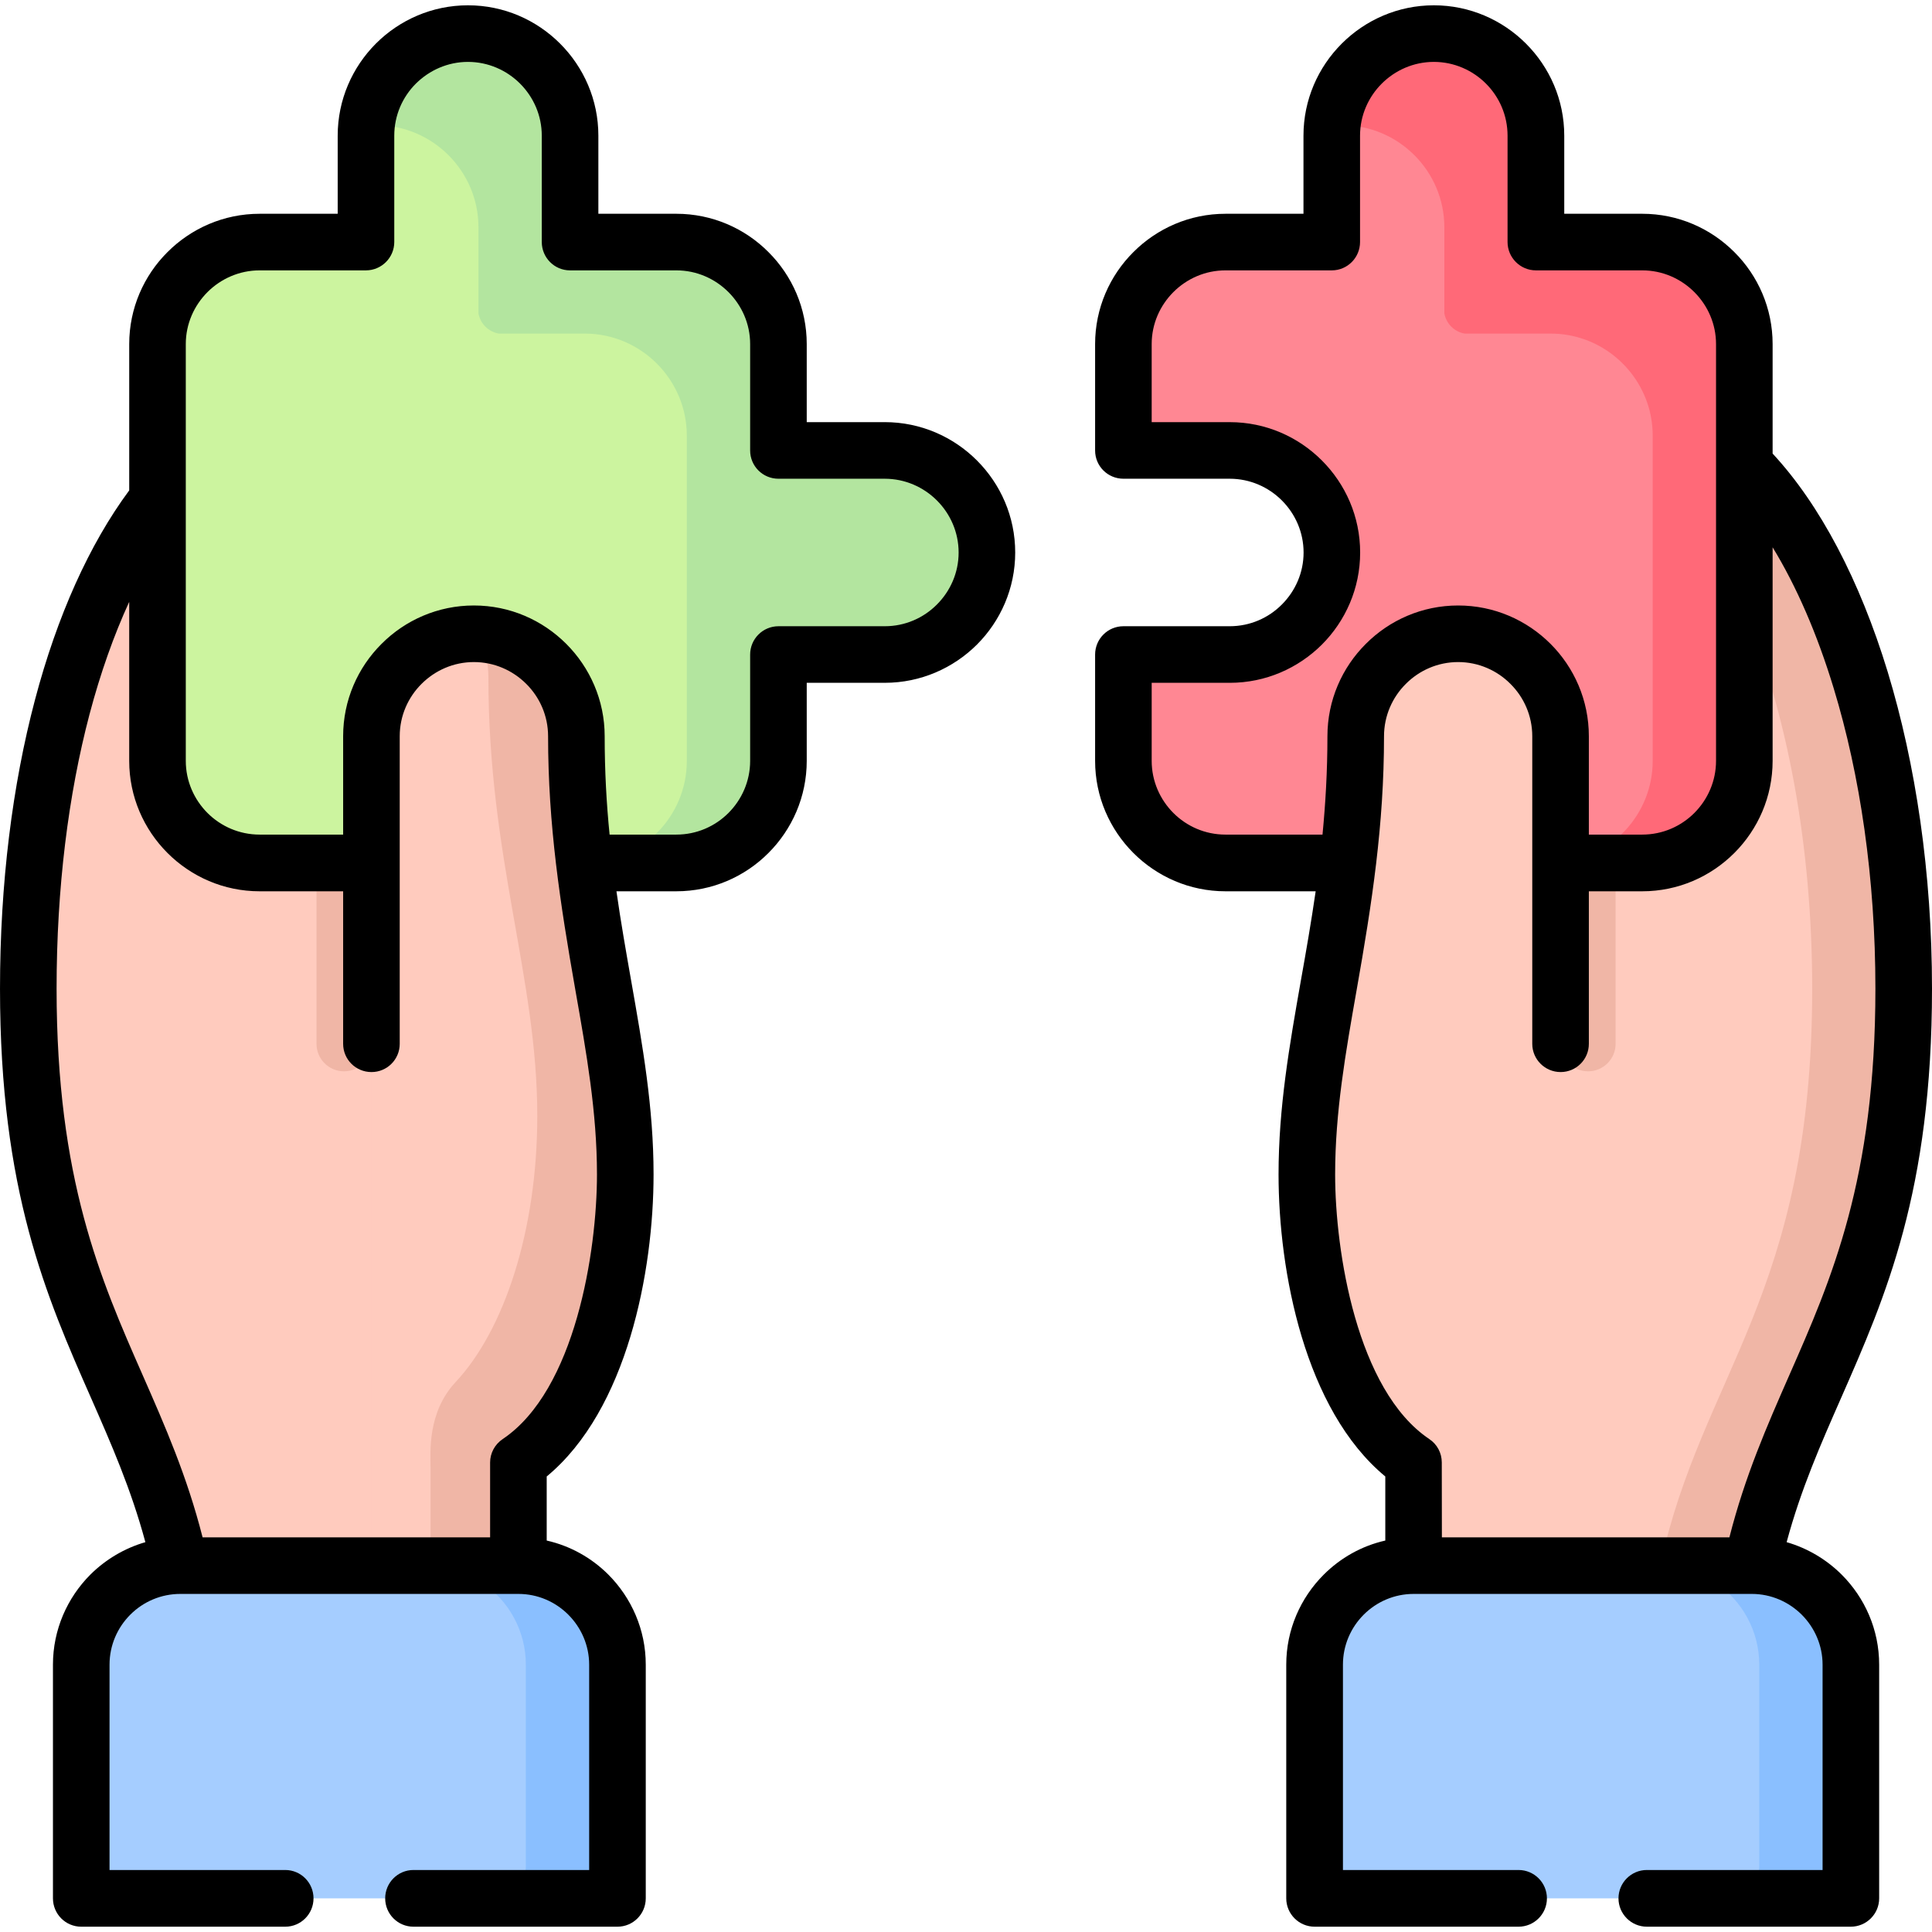 <svg id="Capa_1" enable-background="new 0 0 512 512" height="512" viewBox="0 0 512 512" width="512" xmlns="http://www.w3.org/2000/svg"><g><g><g clip-rule="evenodd" fill-rule="evenodd"><path d="m125.576 167.942c14.938 0 27.156 12.217 27.156 27.156 0 47.934 12.954 79.483 12.954 116.135 0 35.292-11.82 65.282-28.29 76.337v27.326l-45.015 19.672-44.618-19.672c-11.082-50.91-40.251-71.546-40.251-152.873 0-85.011 33.308-153.893 74.382-153.893 5.697 0 11.226 1.304 16.555 3.798v83.168c-.001-14.937 12.216-27.154 27.127-27.154z" fill="#ffcbbe"/><path d="m68.798 64.137h22.818c2.722-.482 4.876-2.637 5.358-5.357v-22.82c0-14.882 12.16-27.042 27.042-27.042 14.883 0 27.043 12.161 27.043 27.042v22.82c.482 2.721 2.637 4.875 5.386 5.357h22.791c14.882 0 27.071 12.188 27.071 27.042v28.205h28.177c14.882 0 27.043 12.161 27.043 27.042 0 14.854-12.161 27.042-27.043 27.042h-28.177v28.176c0 14.882-12.189 27.042-27.071 27.042h-110.438c-14.883 0-27.044-12.16-27.044-27.042v-110.464c0-14.854 12.161-27.043 27.044-27.043z" fill="#ccf49f"/><path d="m125.576 167.942c14.938 0 27.156 12.217 27.156 27.156 0 47.934 12.954 79.483 12.954 116.135 0 35.292-11.82 65.282-28.29 76.337v27.326h-38.948v-219.798c0-14.939 12.217-27.156 27.128-27.156z" fill="#ffcbbe"/><path d="m386.424 167.942c-14.938 0-27.157 12.217-27.157 27.156 0 47.934-12.954 79.483-12.954 116.135 0 35.292 11.82 65.282 28.318 76.337v27.326l46.829 20.41 42.804-20.41c11.084-50.91 40.252-71.546 40.252-152.873 0-85.011-33.307-153.893-74.41-153.893-5.669 0-11.197 1.304-16.526 3.798v83.168c-.001-14.937-12.218-27.154-27.156-27.154z" fill="#ffcbbe"/><path d="m435.208 64.137h-22.819c-2.721-.482-4.875-2.637-5.357-5.357v-22.82c0-14.882-12.16-27.042-27.042-27.042s-27.044 12.161-27.044 27.042v22.82c-.481 2.721-2.636 4.875-5.386 5.357h-22.791c-14.882 0-27.042 12.188-27.042 27.042v22.819c.481 2.749 2.636 4.904 5.357 5.386h22.819c14.882 0 27.042 12.161 27.042 27.042 0 14.854-12.16 27.042-27.042 27.042h-22.819c-2.722.482-4.876 2.636-5.357 5.357v22.819c0 14.882 12.16 27.042 27.042 27.042h110.439c14.883 0 27.043-12.16 27.043-27.042v-110.464c0-14.854-12.16-27.043-27.043-27.043z" fill="#ff8793"/><path d="m386.424 167.942c-14.938 0-27.157 12.217-27.157 27.156 0 47.934-12.954 79.483-12.954 116.135 0 30.161 8.73 56.41 21.459 70.384 6.406 7.002 6.945 11.707 6.859 17.433v15.846h38.948v-219.798c0-14.939-12.217-27.156-27.155-27.156z" fill="#ffcbbe"/><path d="m163.645 495.06v-53.915c0-14.429-11.82-26.249-26.249-26.249h-89.632c-14.429 0-26.249 11.82-26.249 26.249v53.915c.567 4.167 3.855 7.455 8.022 8.022h126.087c4.138-.567 7.427-3.855 8.021-8.022z" fill="#a5cdff"/><path d="m348.382 495.06v-53.915c0-14.429 11.82-26.249 26.249-26.249h89.605c14.429 0 26.249 11.82 26.249 26.249v53.915c-.567 4.167-3.855 7.455-7.994 8.022h-126.116c-4.139-.567-7.427-3.855-7.993-8.022z" fill="#a5cdff"/></g><path d="m98.448 276.622c0 4.025-3.26 7.285-7.285 7.285s-7.285-3.26-7.285-7.285v-47.934h14.57z" fill="#f0b6a6"/><path d="m428.149 276.622c0 4.025-3.26 7.285-7.285 7.285s-7.285-3.26-7.285-7.285v-47.934h14.57z" fill="#f0b6a6"/><path clip-rule="evenodd" d="m142.386 295.699c0 30.359-8.73 56.778-21.685 70.611-7.427 7.965-6.633 18.51-6.604 22.564v26.022h23.301v-15.222c0-12.104 3.402-10.885 13.097-26.39 9.297-14.825 15.193-37.105 15.193-62.051 0-36.652-12.954-68.201-12.954-116.135 0-14.513-11.537-26.476-25.909-27.128 1.672 3.515 2.608 7.455 2.608 11.594-.001 47.934 12.953 79.483 12.953 116.135z" fill="#f0b6a6" fill-rule="evenodd"/><path clip-rule="evenodd" d="m182.015 115.444v86.202c0 14.882-12.161 27.042-27.043 27.042h24.265c14.882 0 27.071-12.16 27.071-27.042v-28.176h28.177c14.882 0 27.043-12.189 27.043-27.042 0-14.882-12.161-27.042-27.043-27.042h-28.177v-28.206c0-14.854-12.189-27.042-27.071-27.042h-22.791c-2.749-.482-4.903-2.637-5.386-5.357v-22.821c0-14.882-12.16-27.042-27.043-27.042-13.975 0-25.568 10.744-26.9 24.378.85-.085 1.757-.113 2.636-.113 14.882 0 27.043 12.161 27.043 27.042v22.819c.481 2.721 2.637 4.875 5.386 5.358h22.791c14.881 0 27.042 12.188 27.042 27.042z" fill="#b3e59f" fill-rule="evenodd"/><path clip-rule="evenodd" d="m437.985 115.444v86.202c0 13.975-10.743 25.597-24.406 26.929v.113h14.57 7.059c14.883 0 27.043-12.16 27.043-27.042v-34.526-43.937-32.003c0-14.854-12.16-27.042-27.043-27.042h-22.819c-2.721-.482-4.875-2.637-5.357-5.357v-22.821c0-14.882-12.16-27.042-27.042-27.042-13.976 0-25.57 10.744-26.931 24.378.879-.085 1.758-.113 2.665-.113 14.883 0 27.043 12.161 27.043 27.042v22.819c.482 2.721 2.637 4.875 5.357 5.358h22.819c12.586 0 23.216 8.702 26.221 20.409.425 1.729.708 3.515.793 5.386.028.397.028.822.028 1.247z" fill="#ff6978" fill-rule="evenodd"/><path clip-rule="evenodd" d="m480.251 262.023c0 81.326-29.196 101.962-40.28 152.873h24.293c11.084-50.91 40.252-71.546 40.252-152.873 0-61.171-17.263-114.009-42.265-138.841v38.523c11.226 26.93 18 61.994 18 100.318z" fill="#f0b6a6" fill-rule="evenodd"/><path clip-rule="evenodd" d="m466.22 441.145v53.915c-.566 4.167-3.855 7.455-7.994 8.022h24.265c4.139-.567 7.427-3.855 7.994-8.022v-53.915c0-14.429-11.82-26.249-26.249-26.249h-24.265c5.442 0 10.517 1.701 14.74 4.564 6.917 4.734 11.509 12.699 11.509 21.685z" fill="#8abfff" fill-rule="evenodd"/><path clip-rule="evenodd" d="m139.352 441.145v53.915c-.566 4.167-3.854 7.455-7.993 8.022h24.265c4.138-.567 7.427-3.855 8.021-8.022v-53.915c0-14.429-11.82-26.249-26.249-26.249h-24.265c5.442 0 10.517 1.701 14.712 4.564 6.946 4.734 11.509 12.699 11.509 21.685z" fill="#8abfff" fill-rule="evenodd"/></g><path d="m90.936 195.098c0-9.524 3.884-18.198 10.177-24.463 6.265-6.293 14.94-10.176 24.464-10.176 9.553 0 18.198 3.883 24.491 10.176 6.265 6.265 10.177 14.938 10.177 24.463 0 9.241.482 17.887 1.304 26.079h17.688c5.386 0 10.262-2.183 13.805-5.726 3.544-3.543 5.755-8.447 5.755-13.805v-28.176c0-4.139 3.345-7.512 7.512-7.512h28.177c5.357 0 10.262-2.183 13.805-5.754 3.544-3.543 5.755-8.419 5.755-13.776 0-5.386-2.211-10.261-5.755-13.805-3.543-3.544-8.447-5.754-13.805-5.754h-28.177c-4.167 0-7.512-3.345-7.512-7.483v-28.206c0-5.358-2.211-10.233-5.755-13.777-3.543-3.543-8.419-5.754-13.805-5.754h-28.177c-4.139 0-7.483-3.373-7.483-7.512v-28.177c0-5.386-2.211-10.261-5.754-13.805-3.544-3.543-8.447-5.754-13.806-5.754-5.357 0-10.233 2.211-13.805 5.754-3.543 3.543-5.726 8.419-5.726 13.805v28.177c0 4.139-3.374 7.512-7.512 7.512h-28.176c-5.358 0-10.262 2.211-13.806 5.754-3.543 3.544-5.755 8.419-5.755 13.777v110.466c0 5.358 2.212 10.262 5.755 13.805 3.544 3.543 8.447 5.726 13.806 5.726h22.138zm330.126 81.524c0 4.139-3.345 7.483-7.483 7.483s-7.512-3.345-7.512-7.483v-47.934-33.59c0-5.386-2.211-10.318-5.782-13.861-3.543-3.572-8.476-5.783-13.861-5.783-5.386 0-10.318 2.211-13.861 5.783-3.572 3.544-5.783 8.476-5.783 13.861 0 23.556-3.176 44.192-7.258 67.266-2.948 16.725-5.697 32.4-5.697 48.869 0 20.325 5.726 57.203 24.945 70.129 2.098 1.389 3.317 3.713 3.317 6.207l.028 19.843h76.196c4.139-16.271 9.949-29.48 15.873-42.973 11.197-25.455 22.819-51.902 22.819-102.416 0-29.338-4.054-56.636-11.055-79.625-4.366-14.372-9.865-27.014-16.186-37.361v56.608c0 9.496-3.883 18.142-10.147 24.407-6.265 6.264-14.882 10.148-24.407 10.148h-14.146zm0-81.524v26.079h14.146c5.387 0 10.262-2.183 13.806-5.726 3.543-3.543 5.754-8.447 5.754-13.805v-110.466c0-5.358-2.211-10.233-5.754-13.777-3.544-3.543-8.419-5.754-13.806-5.754h-28.177c-4.139 0-7.512-3.373-7.512-7.512v-28.177c0-5.386-2.183-10.261-5.726-13.805-3.544-3.543-8.447-5.754-13.805-5.754s-10.262 2.211-13.806 5.754-5.755 8.419-5.755 13.805v28.177c0 4.139-3.345 7.512-7.483 7.512h-28.177c-5.386 0-10.261 2.211-13.805 5.754-3.543 3.544-5.754 8.419-5.754 13.777v20.693h20.693c9.523 0 18.142 3.883 24.406 10.148s10.147 14.882 10.147 24.406c0 9.496-3.884 18.142-10.147 24.406-6.265 6.236-14.883 10.12-24.406 10.12h-20.691v20.693c0 5.358 2.211 10.262 5.754 13.805 3.544 3.543 8.419 5.726 13.805 5.726h25.711c.793-8.192 1.304-16.838 1.304-26.079 0-9.524 3.884-18.198 10.177-24.463 6.265-6.293 14.939-10.176 24.464-10.176 9.553 0 18.198 3.883 24.491 10.176 6.264 6.264 10.146 14.938 10.146 24.463zm-330.126 41.102h-22.138c-9.524 0-18.143-3.884-24.407-10.148-6.265-6.265-10.148-14.911-10.148-24.407v-42.151c-4.082 8.872-7.625 18.878-10.517 29.792-5.612 21.288-8.73 46.006-8.73 72.737 0 50.514 11.622 76.961 22.819 102.416 5.924 13.493 11.735 26.702 15.874 42.973h76.196v-19.842c0-2.409 1.19-4.762 3.345-6.207 19.248-12.926 24.974-49.805 24.974-70.129 0-16.469-2.778-32.145-5.726-48.869-4.054-23.074-7.229-43.71-7.229-67.266 0-5.386-2.211-10.318-5.783-13.861-3.571-3.572-8.476-5.783-13.89-5.783-5.387 0-10.29 2.211-13.862 5.783-3.571 3.544-5.782 8.476-5.782 13.861v33.59 47.934c0 4.139-3.345 7.483-7.483 7.483-4.167 0-7.513-3.345-7.513-7.483zm311.504 259.37c4.139 0 7.512 3.374 7.512 7.512s-3.373 7.512-7.512 7.512h-54.058c-4.139 0-7.512-3.374-7.512-7.512v-61.937c0-9.27 3.798-17.717 9.921-23.839 4.422-4.422 10.034-7.625 16.328-9.043v-16.979c-21.346-17.66-28.29-54.369-28.29-80.051 0-17.716 2.863-34.044 5.924-51.42 1.361-7.597 2.722-15.42 3.912-23.612h-23.896c-9.523 0-18.142-3.884-24.406-10.148-6.265-6.265-10.148-14.911-10.148-24.407v-28.176c0-4.139 3.345-7.512 7.513-7.512h28.177c5.357 0 10.261-2.183 13.805-5.754 3.543-3.543 5.754-8.419 5.754-13.776 0-5.386-2.211-10.261-5.754-13.805-3.544-3.544-8.447-5.754-13.805-5.754h-28.177c-4.168 0-7.513-3.345-7.513-7.483v-28.206c0-9.496 3.884-18.142 10.148-24.378 6.265-6.264 14.883-10.148 24.406-10.148h20.665v-20.694c0-9.524 3.884-18.142 10.147-24.406 6.266-6.265 14.912-10.148 24.408-10.148s18.142 3.883 24.406 10.148c6.265 6.265 10.147 14.882 10.147 24.406v20.693h20.665c9.525 0 18.143 3.883 24.407 10.148 6.265 6.236 10.147 14.882 10.147 24.378v29.027c12.558 13.521 23.103 33.59 30.501 57.855 7.428 24.463 11.738 53.263 11.738 83.962 0 53.604-12.274 81.553-24.095 108.454-5.357 12.189-10.631 24.123-14.429 38.211 5.584 1.616 10.602 4.621 14.599 8.618 6.123 6.122 9.921 14.57 9.921 23.839v61.937c0 4.138-3.373 7.512-7.512 7.512h-54.058c-4.139 0-7.512-3.374-7.512-7.512 0-4.139 3.373-7.512 7.512-7.512h46.574v-54.425c0-5.131-2.126-9.836-5.527-13.238-3.402-3.374-8.079-5.5-13.21-5.5h-89.633c-5.158 0-9.837 2.098-13.238 5.5-3.401 3.401-5.499 8.107-5.499 13.238v54.425zm-292.88 15.024c-4.138 0-7.483-3.374-7.483-7.512 0-4.139 3.346-7.512 7.483-7.512h46.574v-54.425c0-5.131-2.126-9.836-5.527-13.238s-8.079-5.5-13.21-5.5h-89.633c-4.989 0-9.723 1.984-13.237 5.5-3.402 3.401-5.5 8.107-5.5 13.238v54.425h46.574c4.139 0 7.483 3.374 7.483 7.512s-3.345 7.512-7.483 7.512h-54.086c-4.139 0-7.483-3.374-7.483-7.512v-61.937c0-9.27 3.798-17.717 9.894-23.839 4.024-3.997 9.014-7.001 14.598-8.618-3.798-14.088-9.042-26.022-14.399-38.211-11.852-26.9-24.125-54.85-24.125-108.454 0-27.978 3.288-53.971 9.269-76.563 5.868-22.224 14.4-41.216 24.974-55.502v-38.778c0-9.496 3.884-18.142 10.148-24.378 6.265-6.264 14.883-10.148 24.407-10.148h20.692v-20.694c0-9.524 3.884-18.142 10.12-24.406 6.265-6.265 14.91-10.148 24.406-10.148 9.525 0 18.143 3.883 24.407 10.148 6.265 6.265 10.148 14.882 10.148 24.406v20.693h20.665c9.524 0 18.17 3.883 24.407 10.148 6.265 6.236 10.147 14.882 10.147 24.378v20.693h20.693c9.496 0 18.143 3.883 24.406 10.148 6.265 6.265 10.148 14.882 10.148 24.406 0 9.496-3.884 18.142-10.148 24.406-6.264 6.236-14.91 10.12-24.406 10.12h-20.693v20.693c0 9.496-3.883 18.142-10.147 24.407-6.237 6.264-14.883 10.148-24.407 10.148h-15.874c1.162 8.192 2.552 16.016 3.884 23.612 3.062 17.376 5.953 33.704 5.953 51.42 0 25.682-6.974 62.391-28.319 80.051v16.979c6.293 1.417 11.935 4.62 16.356 9.043 6.095 6.122 9.894 14.57 9.894 23.839v61.937c0 4.138-3.346 7.512-7.484 7.512h-54.086z"/></g></svg>